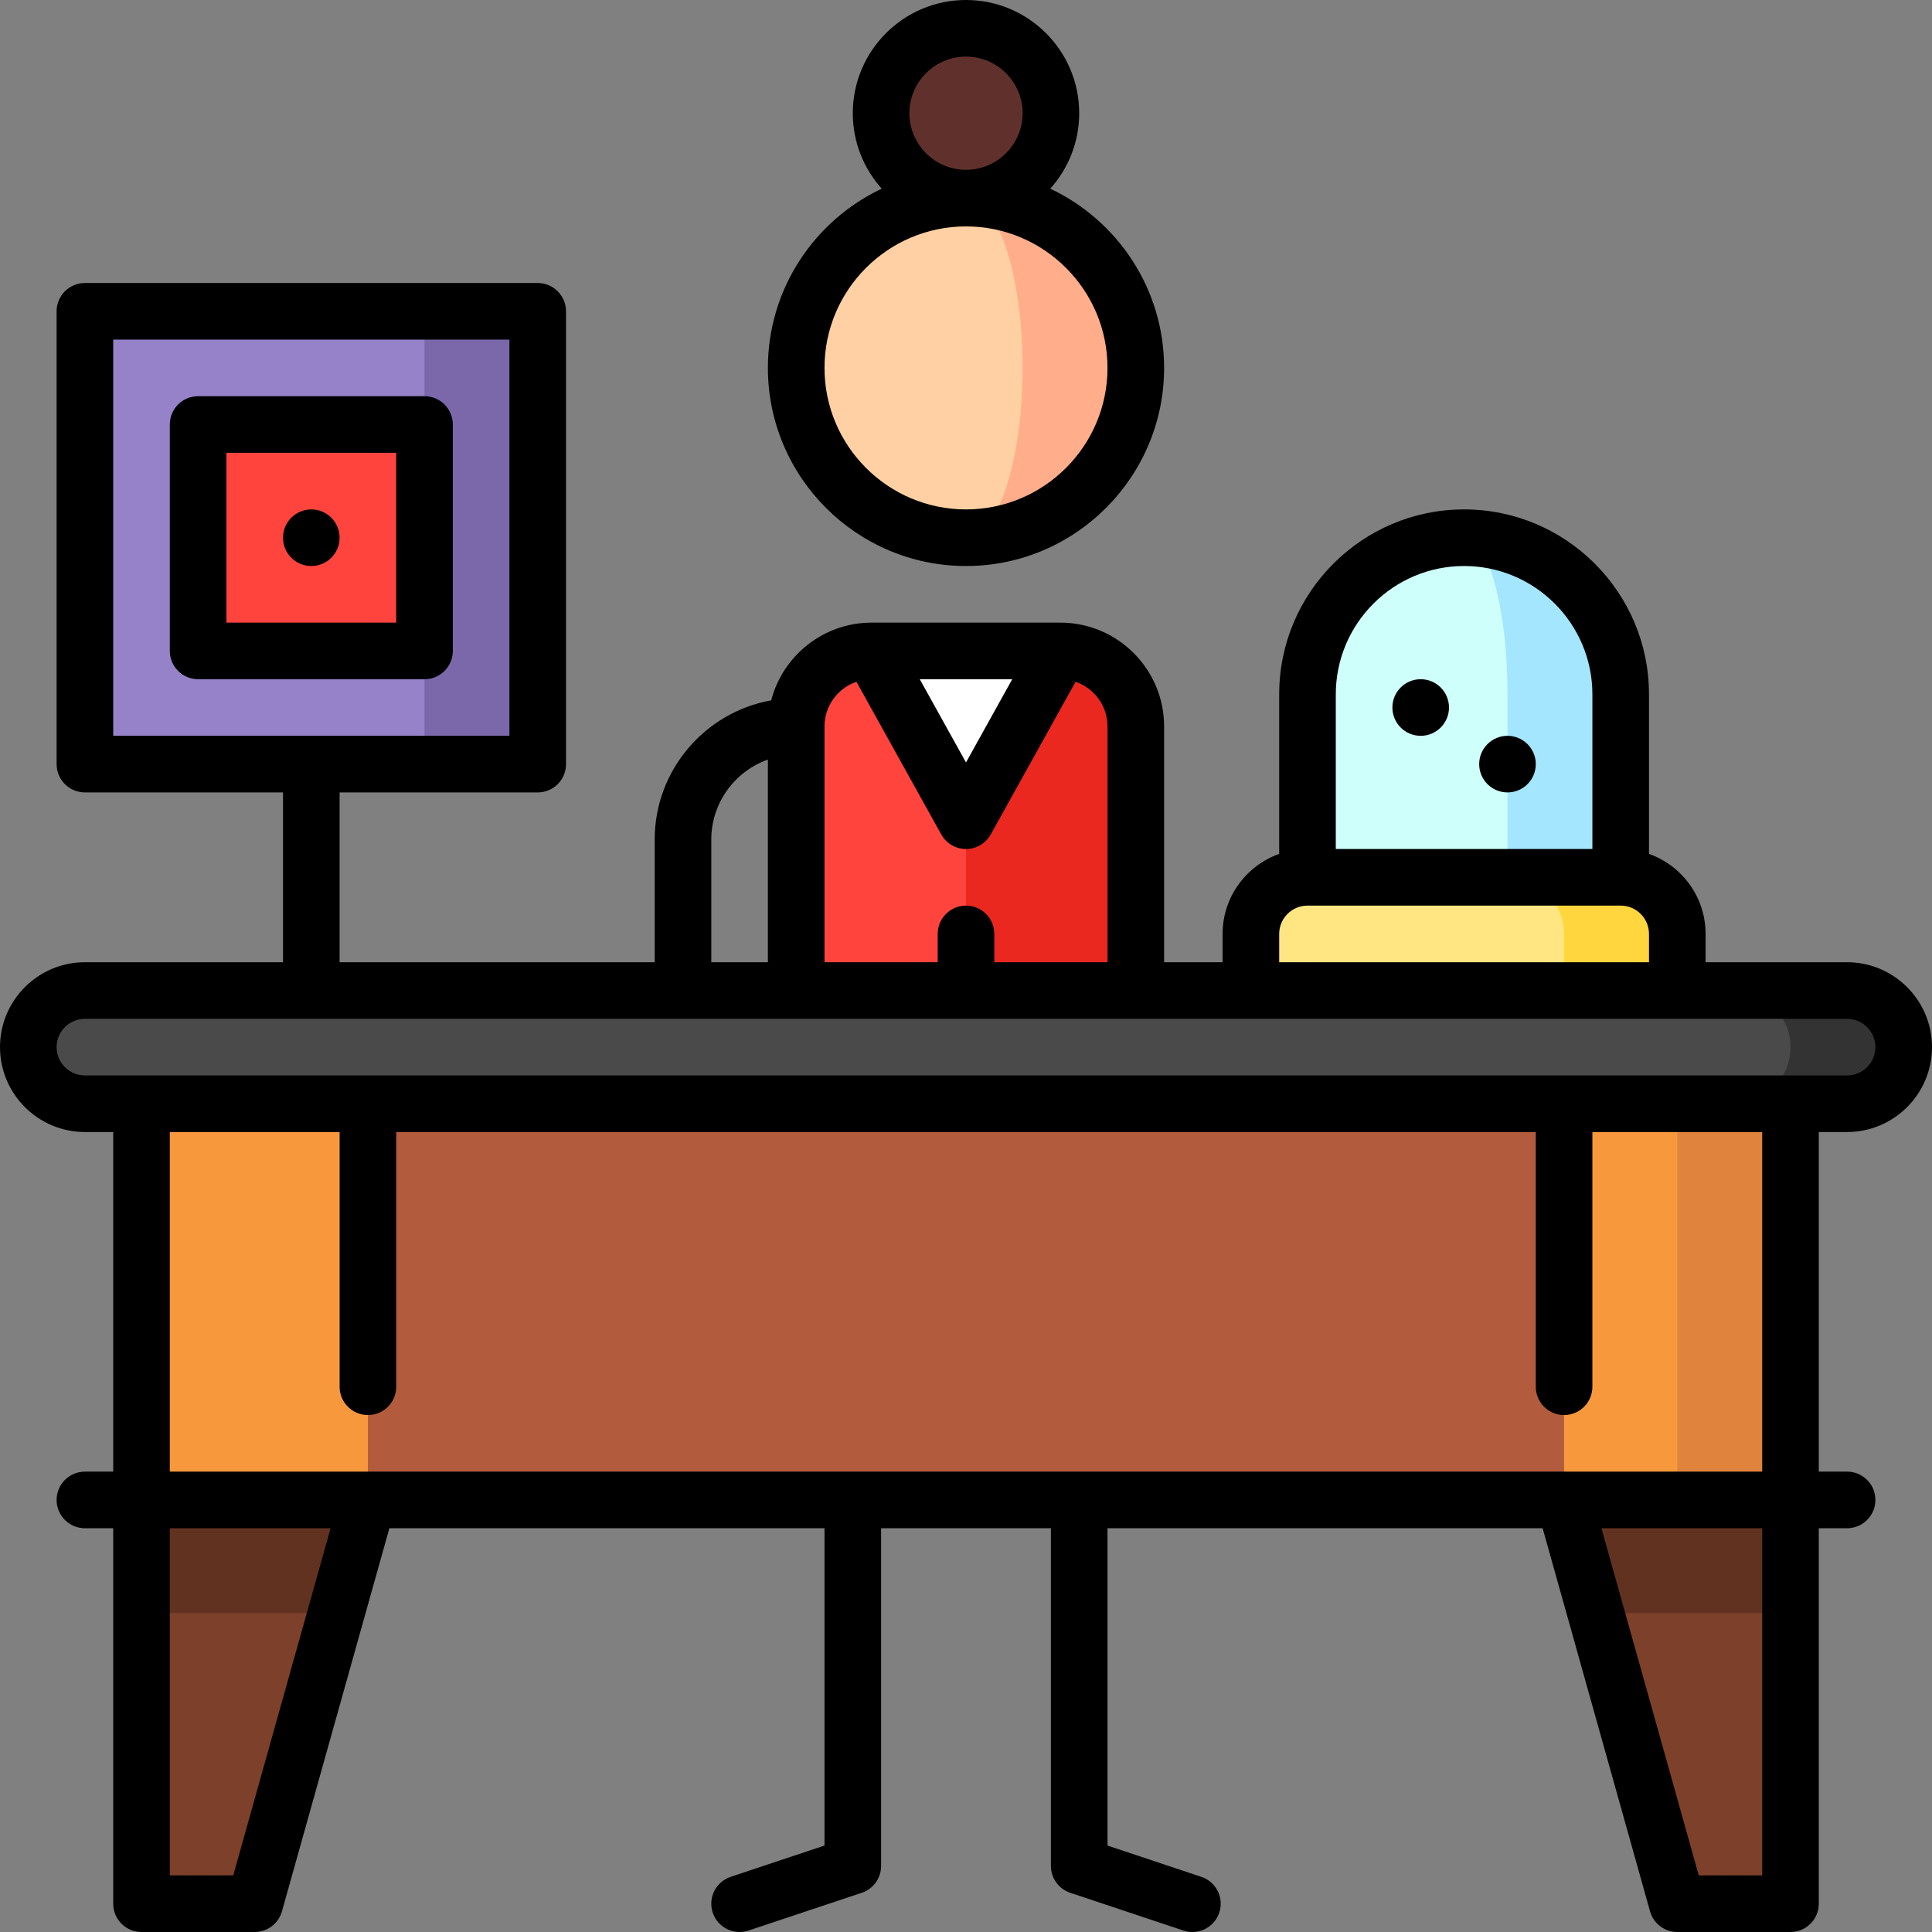 <?xml version="1.0" encoding="iso-8859-1"?>
<!-- Generator: Adobe Illustrator 19.0.0, SVG Export Plug-In . SVG Version: 6.00 Build 0)  -->
<svg version="1.1" id="Capa_1" xmlns="http://www.w3.org/2000/svg" xmlns:xlink="http://www.w3.org/1999/xlink" x="0px" y="0px"
	 viewBox="0 0 512.002 512.002" style="enable-background:new 0 0 512.002 512.002;" xml:space="preserve">
<rect x="0" y="0" width="512.002" height="512.002" fill="#808080" stroke="none"/>
<path style="fill:#A4E6FE;" d="M388.001,142.5v105h41.5V184C429.501,161.08,410.921,142.5,388.001,142.5z"/>
<path style="fill:#CFFFFA;" d="M388.001,142.5c-22.92,0-41.5,18.58-41.5,41.5v63.5h53V184
	C399.501,161.08,394.353,142.5,388.001,142.5z"/>
<path style="fill:#FFD63D;" d="M429.501,232.5h-30l15,45h30v-30C444.501,239.25,437.751,232.5,429.501,232.5z"/>
<path style="fill:#FFE682;" d="M399.501,232.5h-53c-8.25,0-15,6.75-15,15v30h83v-30C414.501,239.25,407.751,232.5,399.501,232.5z"/>
<g>
	<polygon style="fill:#7D402B;" points="89.091,427.5 67.501,504.5 37.501,504.5 37.501,427.5 67.501,397.5 	"/>
	<polygon style="fill:#7D402B;" points="474.501,427.5 474.501,504.5 444.501,504.5 422.911,427.5 444.501,397.5 	"/>
</g>
<g>
	<polygon style="fill:#623221;" points="67.501,367.5 37.501,397.5 37.501,427.5 89.091,427.5 97.501,397.5 	"/>
	<polygon style="fill:#623221;" points="444.501,367.5 414.501,397.5 422.911,427.5 474.501,427.5 474.501,397.5 	"/>
</g>
<rect x="231" y="172.5" style="fill:#FFFFFF;" width="50" height="89.98"/>
<path style="fill:#EA2820;" d="M281.001,172.5l-25,44.989h-30V292.5h75v-100C301.001,181.454,292.047,172.5,281.001,172.5z"/>
<path style="fill:#FF443E;" d="M231.001,172.5c-11.046,0-20,8.954-20,20v100h45v-75.011L231.001,172.5z"/>
<circle style="fill:#60312C;" cx="256" cy="30" r="22.5"/>
<path style="fill:#FFAD8A;" d="M256.001,52.5v90c24.853,0,45-20.147,45-45S280.854,52.5,256.001,52.5z"/>
<path style="fill:#FFD0A3;" d="M271.001,97.5c0-24.853-6.716-45-15-45c-24.853,0-45,20.147-45,45s20.147,45,45,45
	C264.285,142.5,271.001,122.353,271.001,97.5z"/>
<polygon style="fill:#E0843D;" points="399.501,277.5 444.501,397.5 474.501,397.5 474.501,277.5 "/>
<g>
	<polygon style="fill:#F7983D;" points="369.501,277.5 414.501,397.5 444.501,397.5 444.501,277.5 	"/>
	<polygon style="fill:#F7983D;" points="142.501,277.5 97.501,397.5 37.501,397.5 37.501,277.5 	"/>
</g>
<rect x="97.5" y="277.5" style="fill:#B25B3D;" width="317" height="120"/>
<path style="fill:#333333;" d="M489.501,262.5h-30v30h30c8.284,0,15-6.716,15-15S497.785,262.5,489.501,262.5z"/>
<path style="fill:#4A4A4A;" d="M474.501,277.5c0-8.284-6.716-15-15-15h-437c-8.284,0-15,6.716-15,15s6.716,15,15,15h437
	C467.785,292.5,474.501,285.784,474.501,277.5z"/>
<polygon style="fill:#7B68AB;" points="112.501,82.5 82.501,142.5 112.501,202.5 142.501,202.5 142.501,82.5 "/>
<polygon style="fill:#9682C9;" points="22.501,82.5 22.501,202.5 112.501,202.5 112.501,172.5 82.501,142.5 112.501,112.501 
	112.501,82.5 "/>
<rect x="52.5" y="112.5" style="fill:#FF443E;" width="60" height="60"/>
<path d="M256.001,150c28.948,0,52.5-23.552,52.5-52.5c0-20.964-12.356-39.09-30.165-47.499c4.762-5.312,7.665-12.323,7.665-20.001
	c0-16.542-13.458-30-30-30s-30,13.458-30,30c0,7.678,2.903,14.69,7.665,20.001c-17.808,8.408-30.165,26.534-30.165,47.499
	C203.501,126.448,227.053,150,256.001,150z M241.001,30c0-8.271,6.729-15,15-15s15,6.729,15,15s-6.729,15-15,15
	S241.001,38.271,241.001,30z M256.001,60c20.678,0,37.5,16.822,37.5,37.5s-16.822,37.5-37.5,37.5s-37.5-16.822-37.5-37.5
	S235.323,60,256.001,60z"/>
<path d="M489.501,300c12.406,0,22.5-10.094,22.5-22.5s-10.094-22.5-22.5-22.5h-37.5v-7.5c0-9.777-6.271-18.114-15-21.21V184
	c0-27.019-21.981-49-49-49s-49,21.981-49,49v42.29c-8.729,3.096-15,11.433-15,21.21v7.5h-15.5v-62.5
	c0-15.102-12.239-27.396-27.318-27.495c-0.053-0.001-0.107-0.004-0.16-0.004c-0.023,0-50.023,0-50.023,0
	c-0.076,0.001-0.12,0.003-0.163,0.004c-12.708,0.075-23.401,8.811-26.458,20.593c-17.529,3.138-30.878,18.485-30.878,36.903V255
	h-83.5v-45h52.5c4.143,0,7.5-3.357,7.5-7.5v-120c0-4.143-3.357-7.5-7.5-7.5h-120c-4.143,0-7.5,3.357-7.5,7.5v120
	c0,4.143,3.357,7.5,7.5,7.5h52.5v45h-52.5c-12.406,0-22.5,10.094-22.5,22.5s10.094,22.5,22.5,22.5h7.5v90h-7.5
	c-4.143,0-7.5,3.357-7.5,7.5s3.357,7.5,7.5,7.5h7.5v99.5c0,4.143,3.357,7.5,7.5,7.5h30c3.362,0,6.313-2.237,7.222-5.476L103.188,405
	h115.313v84.095l-24.872,8.29c-3.93,1.31-6.053,5.558-4.743,9.487c1.048,3.143,3.974,5.13,7.114,5.13
	c0.786,0,1.586-0.125,2.373-0.387l30-10c3.062-1.021,5.128-3.887,5.128-7.115V405h45v89.5c0,3.229,2.065,6.095,5.128,7.115l30,10
	c0.787,0.262,1.587,0.387,2.373,0.387c3.14,0,6.066-1.987,7.114-5.13c1.31-3.93-0.813-8.178-4.743-9.487l-24.872-8.29V405h115.313
	l28.465,101.524c0.908,3.238,3.859,5.476,7.222,5.476h30c4.143,0,7.5-3.357,7.5-7.5V405h7.5c4.143,0,7.5-3.357,7.5-7.5
	s-3.357-7.5-7.5-7.5h-7.5v-90H489.501z M30.001,90h105v105h-105C30.001,195,30.001,90,30.001,90z M388.001,150
	c18.748,0,34,15.252,34,34v41h-68v-41C354.001,165.252,369.253,150,388.001,150z M339.001,247.5c0-4.136,3.364-7.5,7.5-7.5h83
	c4.136,0,7.5,3.364,7.5,7.5v7.5h-98V247.5z M268.254,180l-12.253,22.057L243.748,180H268.254z M226.966,180.681l22.479,40.461
	c1.323,2.381,3.833,3.857,6.557,3.857c2.724,0,5.233-1.477,6.557-3.857l22.479-40.461c4.916,1.683,8.465,6.34,8.465,11.819V255h-30
	v-7.5c0-4.143-3.357-7.5-7.5-7.5s-7.5,3.357-7.5,7.5v7.5h-30v-62.5C218.501,187.021,222.05,182.365,226.966,180.681z M188.501,222.5
	c0-9.777,6.271-18.114,15-21.21V255h-15V222.5z M15.001,277.5c0-4.136,3.364-7.5,7.5-7.5h467c4.136,0,7.5,3.364,7.5,7.5
	s-3.364,7.5-7.5,7.5h-467C18.365,285,15.001,281.636,15.001,277.5z M61.814,497H45.001v-92h42.608L61.814,497z M467.001,497h-16.813
	l-25.794-92h42.608v92H467.001z M467.001,390h-422v-90h45v67.5c0,4.143,3.357,7.5,7.5,7.5s7.5-3.357,7.5-7.5V300h302v67.5
	c0,4.143,3.357,7.5,7.5,7.5s7.5-3.357,7.5-7.5V300h45V390z"/>
<path d="M120.001,172.5v-60c0-4.143-3.357-7.5-7.5-7.5h-60c-4.143,0-7.5,3.357-7.5,7.5v60c0,4.143,3.357,7.5,7.5,7.5h60
	C116.644,180,120.001,176.643,120.001,172.5z M105.001,165h-45v-45h45V165z"/>
<circle cx="399.5" cy="202.5" r="7.5"/>
<circle cx="376.5" cy="187.5" r="7.5"/>
<circle cx="82.5" cy="142.5" r="7.5"/>
<g>
</g>
<g>
</g>
<g>
</g>
<g>
</g>
<g>
</g>
<g>
</g>
<g>
</g>
<g>
</g>
<g>
</g>
<g>
</g>
<g>
</g>
<g>
</g>
<g>
</g>
<g>
</g>
<g>
</g>
</svg>
